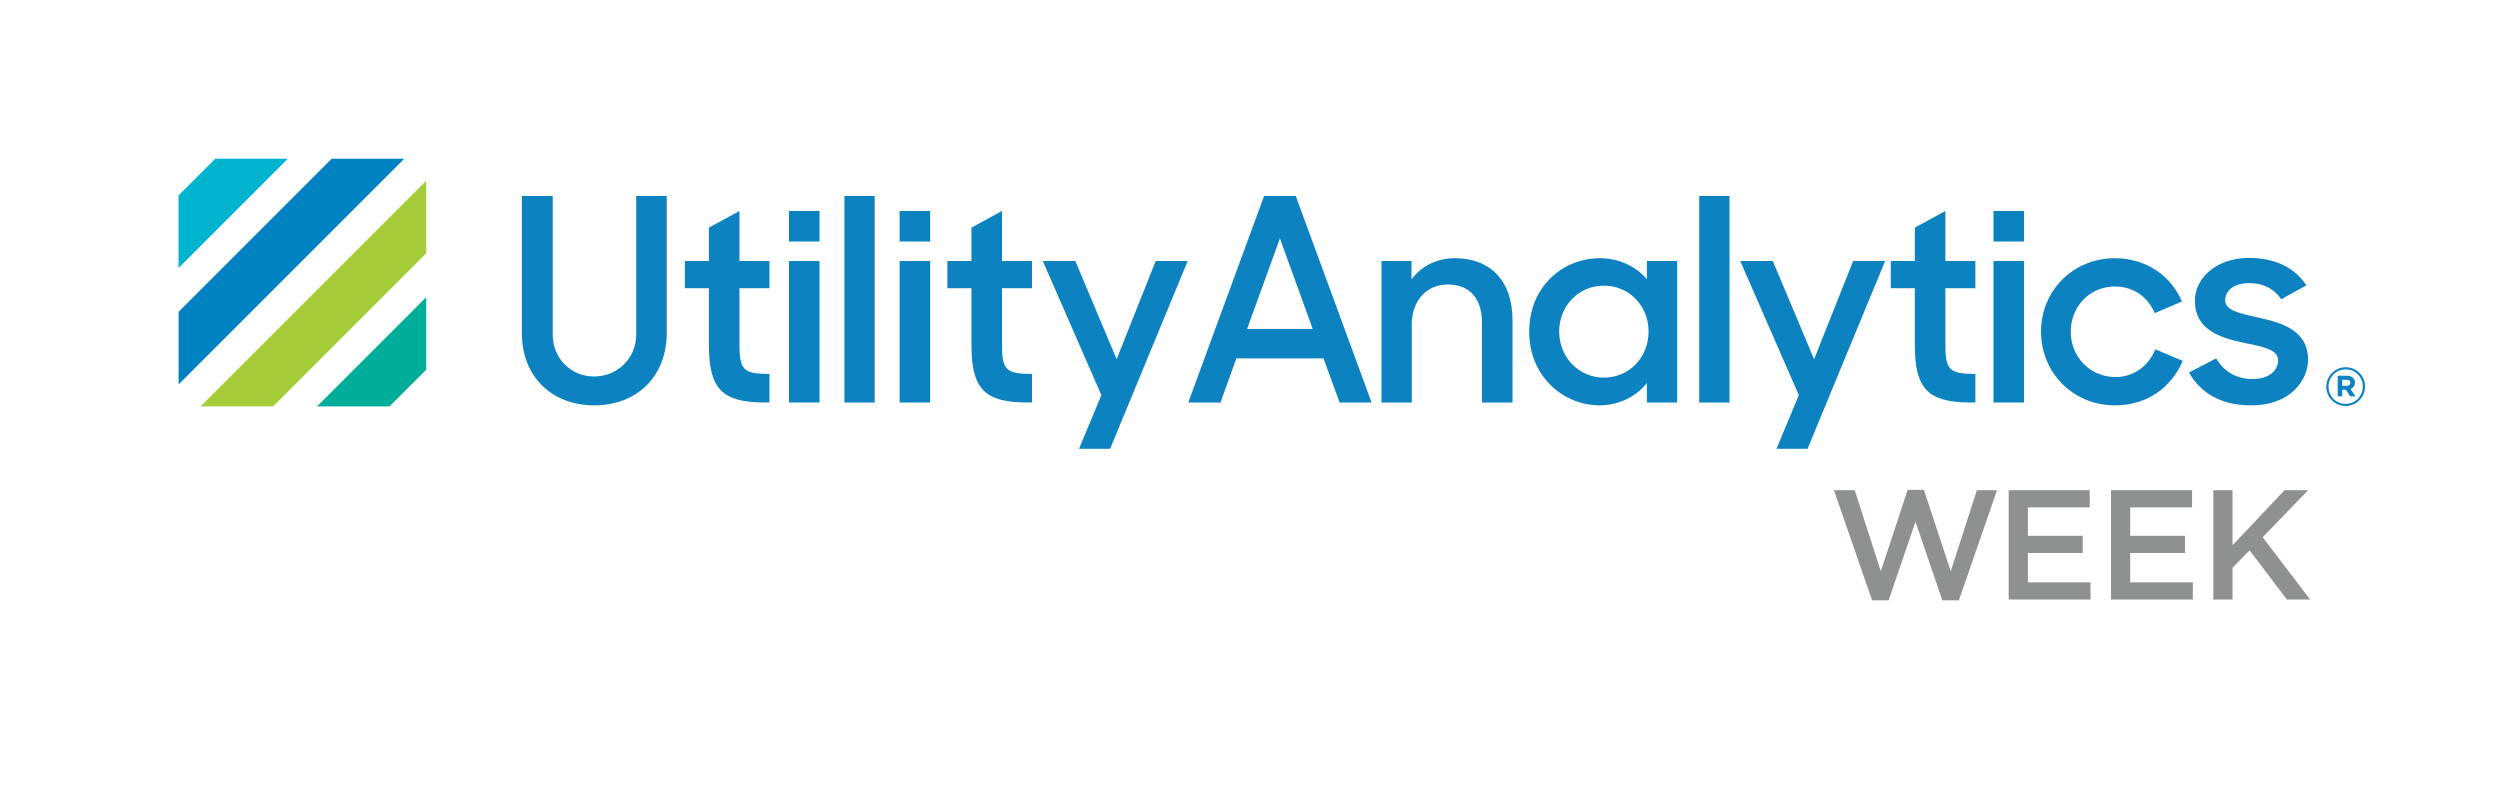 <?xml version="1.0" encoding="UTF-8"?>
<svg xmlns="http://www.w3.org/2000/svg" version="1.1" viewBox="0 0 126 40.6">
  <defs>
    <style>
      .cls-1 {
        fill: #00b4d0;
      }

      .cls-2 {
        fill: #8d9190;
      }

      .cls-3 {
        fill: #00ad99;
      }

      .cls-4 {
        fill: #a5cd39;
      }

      .cls-5 {
        fill: #0c82c1;
      }

      .cls-6 {
        fill: #0082c2;
      }
    </style>
  </defs>
  <!-- Generator: Adobe Illustrator 28.7.1, SVG Export Plug-In . SVG Version: 1.2.0 Build 142)  -->
  <g>
    <g id="UAW">
      <g>
        <g>
          <polygon class="cls-1" points="9 13.506 14.506 8 10.847 8 9 9.847 9 13.506"/>
          <polygon class="cls-6" points="9 15.717 9 19.376 20.376 8 16.717 8 9 15.717"/>
          <polygon class="cls-4" points="13.764 20.482 21.482 12.764 21.482 9.105 10.106 20.482 13.764 20.482"/>
          <polygon class="cls-3" points="19.634 20.482 21.482 18.634 21.482 14.975 15.975 20.482 19.634 20.482"/>
          <g>
            <path class="cls-5" d="M26.303,16.779v-6.902h1.554v7.002c0,1.155.898,2.096,2.082,2.096,1.198,0,2.125-.941,2.125-2.096v-7.002h1.54v6.902c0,2.239-1.554,3.651-3.651,3.651-2.111,0-3.651-1.412-3.651-3.651Z"/>
            <path class="cls-5" d="M34.517,13.156h1.212v-1.683l1.54-.841v2.524h1.512v1.369h-1.512v2.838c0,1.284.2,1.483,1.512,1.483v1.44h-.228c-2.167,0-2.824-.684-2.824-2.909v-2.852h-1.212v-1.369Z"/>
            <path class="cls-5" d="M39.764,13.156h1.54v7.13h-1.54v-7.13Z"/>
            <path class="cls-5" d="M42.559,9.877h1.526v10.41h-1.526v-10.41Z"/>
            <path class="cls-5" d="M45.339,13.156h1.54v7.13h-1.54v-7.13Z"/>
            <path class="cls-5" d="M47.749,13.156h1.212v-1.683l1.54-.841v2.524h1.512v1.369h-1.512v2.838c0,1.284.2,1.483,1.512,1.483v1.44h-.228c-2.167,0-2.824-.684-2.824-2.909v-2.852h-1.212v-1.369Z"/>
            <path class="cls-5" d="M63.709,9.877h1.597l3.822,10.41h-1.611l-.813-2.224h-4.392l-.798,2.224h-1.626l3.822-10.41ZM62.853,16.579h3.308l-1.654-4.563-1.654,4.563Z"/>
            <path class="cls-5" d="M69.627,13.156h1.512v.927c.485-.656,1.255-1.07,2.196-1.07,1.797,0,2.895,1.169,2.895,3.109v4.164h-1.54v-4.036c0-1.169-.585-1.911-1.726-1.911-1.027,0-1.811.77-1.811,2.025v3.922h-1.526v-7.13Z"/>
            <path class="cls-5" d="M77.071,16.721c0-2.282,1.697-3.708,3.565-3.708.941,0,1.84.414,2.367,1.07v-.927h1.526v7.13h-1.526v-.984c-.542.699-1.44,1.127-2.381,1.127-1.811,0-3.551-1.44-3.551-3.708ZM83.089,16.707c0-1.269-.956-2.31-2.253-2.31-1.269,0-2.253,1.012-2.253,2.31s.984,2.325,2.253,2.325c1.298,0,2.253-1.041,2.253-2.325Z"/>
            <path class="cls-5" d="M85.641,9.877h1.526v10.41h-1.526v-10.41Z"/>
            <path class="cls-5" d="M95.295,13.156h1.212v-1.683l1.54-.841v2.524h1.512v1.369h-1.512v2.838c0,1.284.2,1.483,1.512,1.483v1.44h-.228c-2.167,0-2.824-.684-2.824-2.909v-2.852h-1.212v-1.369Z"/>
            <path class="cls-5" d="M100.472,13.156h1.54v7.13h-1.54v-7.13Z"/>
            <path class="cls-5" d="M102.867,16.721c0-2.096,1.64-3.708,3.722-3.708,1.583,0,2.838.899,3.38,2.182l-1.369.585c-.356-.827-1.084-1.341-2.011-1.341-1.269,0-2.224,1.012-2.224,2.282,0,1.255.97,2.282,2.253,2.282.97,0,1.683-.599,2.011-1.397l1.383.585c-.571,1.312-1.754,2.239-3.422,2.239-2.111,0-3.722-1.654-3.722-3.708Z"/>
            <path class="cls-5" d="M110.325,18.775l1.369-.713c.385.656,1.012,1.041,1.825,1.041.856,0,1.298-.442,1.298-.941,0-.571-.827-.699-1.726-.884-1.212-.257-2.467-.656-2.467-2.125,0-1.126,1.07-2.167,2.752-2.153,1.326,0,2.31.527,2.866,1.383l-1.269.699c-.328-.499-.884-.813-1.597-.813-.813,0-1.226.399-1.226.856,0,.513.656.656,1.683.884,1.169.257,2.495.642,2.495,2.125,0,.984-.856,2.31-2.88,2.296-1.483,0-2.524-.599-3.123-1.654Z"/>
          </g>
          <rect class="cls-5" x="39.764" y="10.633" width="1.54" height="1.54"/>
          <rect class="cls-5" x="45.339" y="10.633" width="1.54" height="1.54"/>
          <rect class="cls-5" x="100.472" y="10.633" width="1.54" height="1.54"/>
          <path class="cls-5" d="M117.246,19.49v-.005c0-.532.432-.977.979-.977s.974.439.974.971v.005c0,.531-.432.977-.979.977s-.974-.44-.974-.971ZM119.085,19.485v-.005c0-.477-.369-.863-.861-.863-.494,0-.866.391-.866.869v.005c0,.477.369.863.861.863.494,0,.866-.391.866-.869ZM117.82,18.937h.461c.14,0,.248.04.321.113.057.057.086.135.086.227v.005c0,.167-.092.272-.224.321l.254.372h-.267l-.221-.335h-.181v.335h-.229v-1.039ZM118.279,19.444c.116,0,.178-.062.178-.148v-.005c0-.1-.07-.151-.184-.151h-.224v.305h.229Z"/>
          <polygon class="cls-5" points="89.535 22.619 91.101 22.619 95.01 13.156 93.399 13.156 91.431 18.105 89.349 13.156 87.709 13.156 90.661 19.916 89.535 22.619"/>
          <polygon class="cls-5" points="54.384 22.619 55.95 22.619 59.859 13.156 58.247 13.156 56.279 18.105 54.197 13.156 52.557 13.156 55.51 19.916 54.384 22.619"/>
        </g>
        <g>
          <path class="cls-2" d="M92.43,24.706h1.047l1.315,4.086,1.354-4.102h.819l1.354,4.102,1.315-4.086h1.016l-1.921,5.55h-.835l-1.354-3.96-1.354,3.96h-.834l-1.921-5.55Z"/>
          <path class="cls-2" d="M101.237,24.706h4.086v.866h-3.118v1.433h2.763v.866h-2.763v1.48h3.157v.866h-4.125v-5.511Z"/>
          <path class="cls-2" d="M106.394,24.706h4.086v.866h-3.118v1.433h2.763v.866h-2.763v1.48h3.157v.866h-4.125v-5.511Z"/>
          <path class="cls-2" d="M111.552,24.706h.968v2.771l2.622-2.771h1.189l-2.291,2.37,2.393,3.141h-1.173l-1.882-2.48-.858.882v1.598h-.968v-5.511Z"/>
        </g>
      </g>
    </g>
  </g>
</svg>